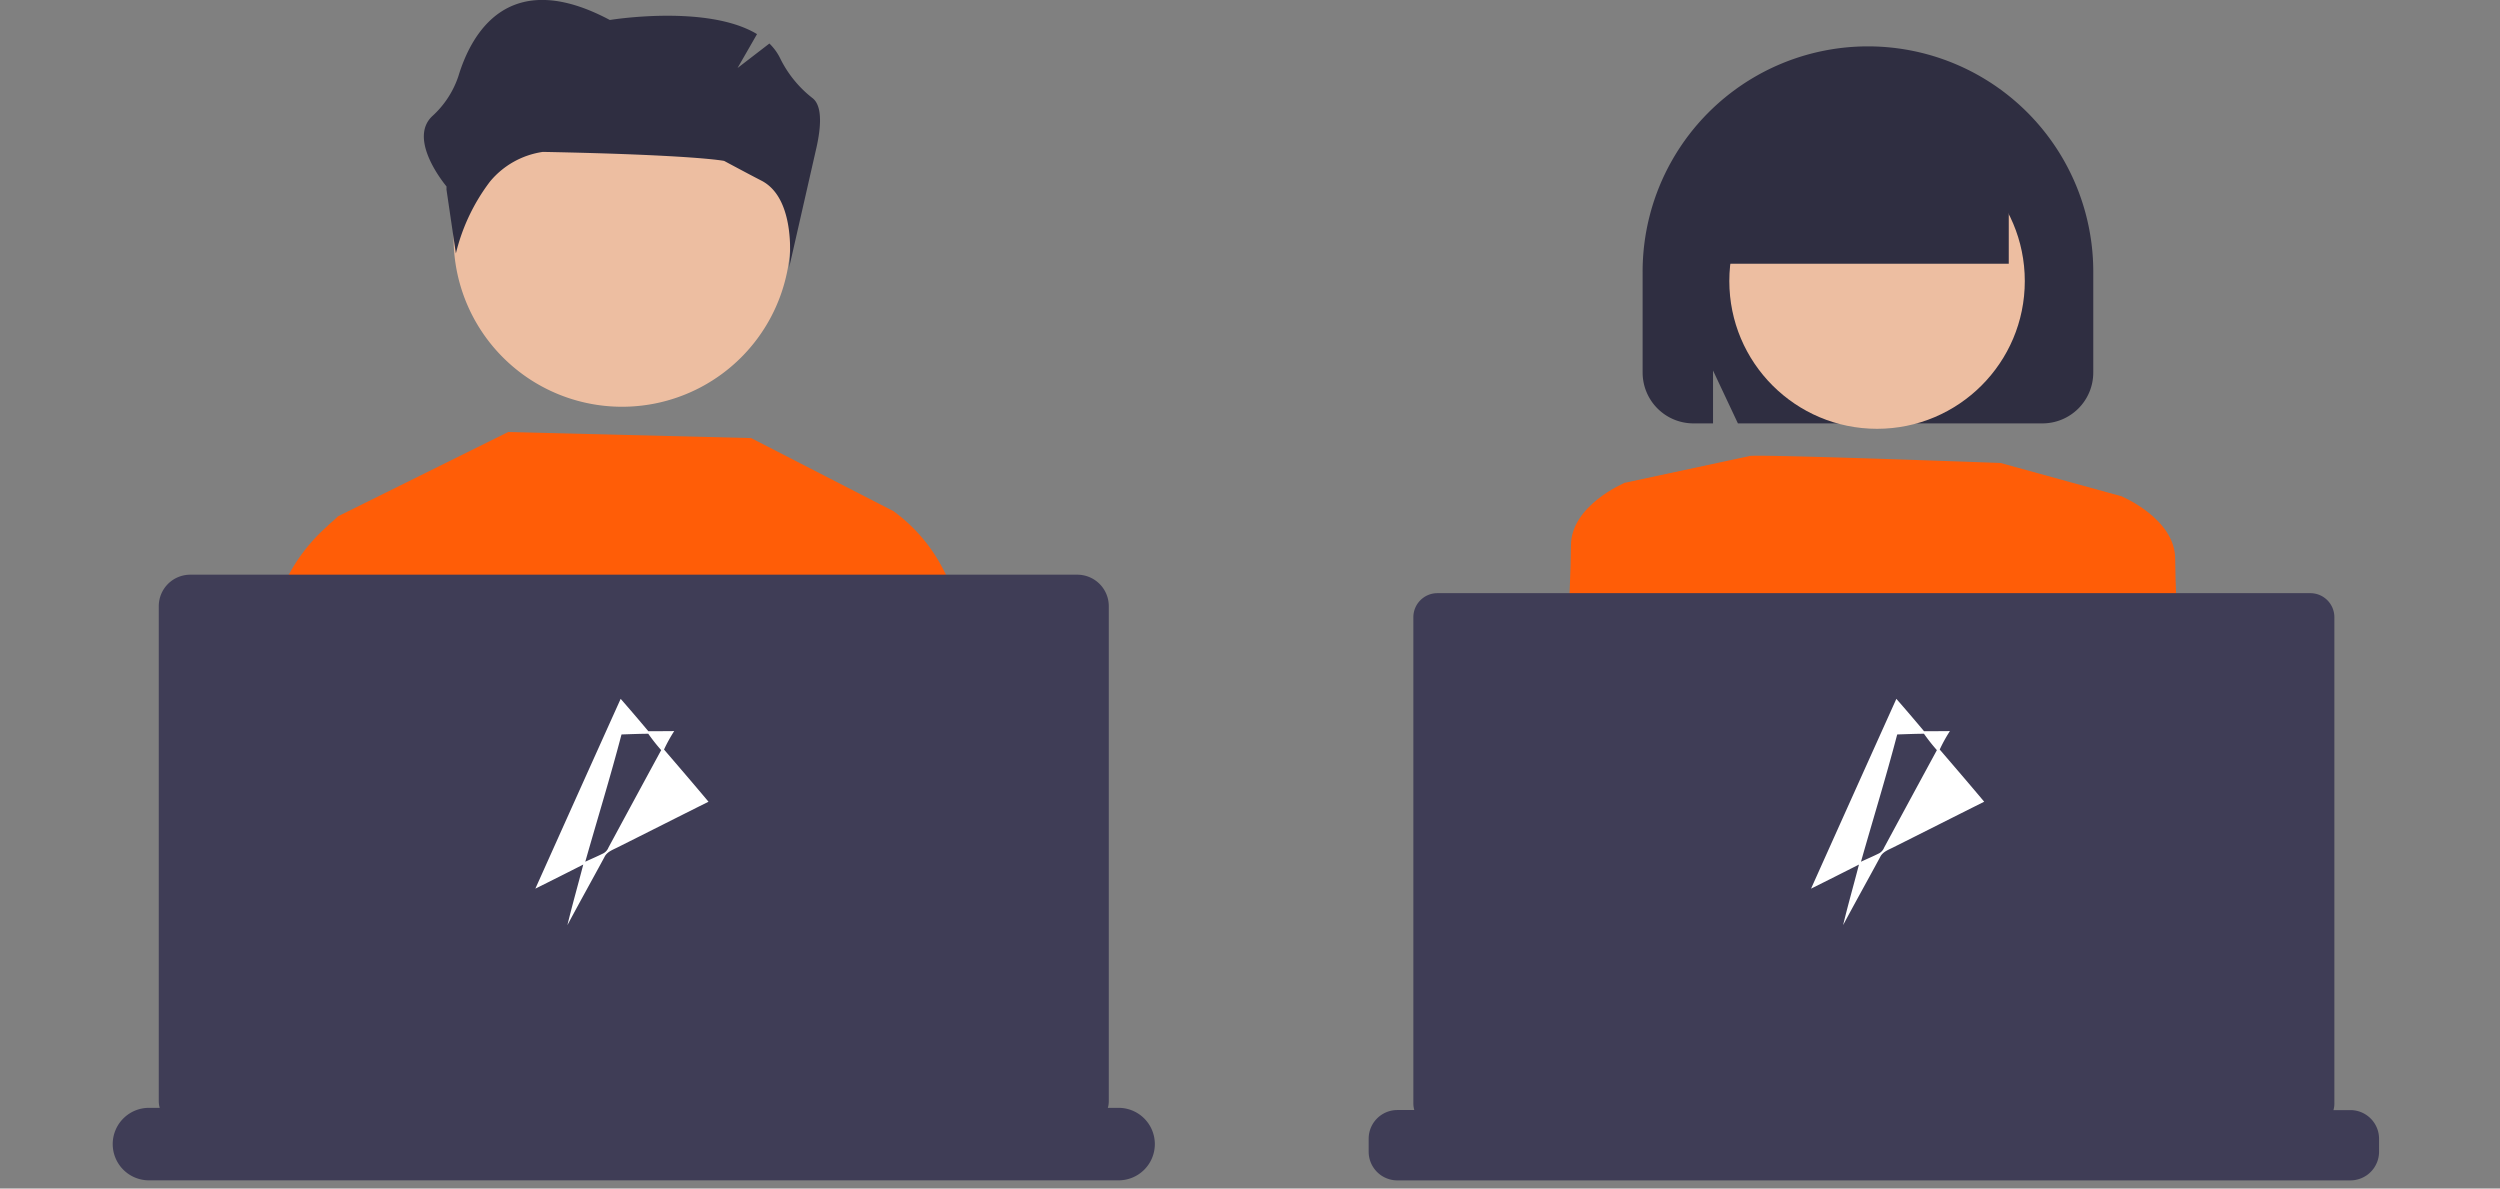 <svg xmlns="http://www.w3.org/2000/svg" width="244" height="116" viewBox="0 0 244 116">
  <rect x="0" y="0" width="244" height="116" fill="#808080" stroke="none"/>
  <g id="Group_24344" data-name="Group 24344" transform="translate(11058 -5267)">
    <rect id="Rectangle_25364" data-name="Rectangle 25364" width="244" height="116" transform="translate(-11058 5267)" fill="none"/>
    <g id="undraw_shared_workspace_re_3gsu" transform="translate(-11086.483 5267)" style="isolation: isolate">
      <path id="Path_25113" data-name="Path 25113" d="M155.325,145.729l-8.9-33.668-1.031-3.887.967-.9,16.6-8.222,23.714.591,13.922,7.147.075,5.268.687,47.461,2.777,11.65H153.192l3.955-18.554Z" transform="translate(-84.882 -56.886)" fill="#ff5d07"/>
      <path id="Path_25114" data-name="Path 25114" d="M473.4,500.822H460.121l-3.665-26.463.959-32.648.132-4.442,2.534-.827a16.087,16.087,0,0,1,4.624,5.268,21.669,21.669,0,0,1,2.645,12.358s.3,6.449.014,10.744C467.168,467.749,470.593,486.3,473.4,500.822Z" transform="translate(-344.374 -386.537)" fill="#ff5d07"/>
      <path id="Path_25115" data-name="Path 25115" d="M343.4,475.851l-.046.336-3.522,25.443H324.571c1.224-14.416,2.663-32.44,2.47-35.328-.286-4.291.014-10.744.014-10.744a21.434,21.434,0,0,1,3.056-13.038,17.339,17.339,0,0,1,3.311-3.887,9.222,9.222,0,0,1,.9-.7l2.534.823.662,3.762Z" transform="translate(-272.914 -387.346)" fill="#ff5d07"/>
      <path id="Path_25116" data-name="Path 25116" d="M369.517,351.825a16.439,16.439,0,1,0,16.439-16.438h0a16.4,16.4,0,0,0-16.439,16.357Q369.517,351.784,369.517,351.825Z" transform="translate(-296.76 -328.566)" fill="#edbea1"/>
      <path id="Path_25117" data-name="Path 25117" d="M399.711,505.515h0a3.538,3.538,0,0,1-3.538,3.538H301.538A3.538,3.538,0,0,1,298,505.515h0a3.538,3.538,0,0,1,3.538-3.538h1.05a2.424,2.424,0,0,1-.093-.648V453.015a3.072,3.072,0,0,1,3.073-3.073h86.576a3.073,3.073,0,0,1,3.073,3.072v48.315a2.286,2.286,0,0,1-.093.648h1.05A3.538,3.538,0,0,1,399.711,505.515Z" transform="translate(-258.516 -393.852)" fill="#3f3d56"/>
      <path id="Path_25129" data-name="Path 25129" d="M401.139,330.1a11.13,11.13,0,0,1-3.151-3.83,5.176,5.176,0,0,0-1.089-1.522l-3.108,2.39,1.9-3.308c-4.865-2.941-14.365-1.379-14.365-1.379-9.883-5.262-13.511,1.307-14.777,5.473a9.181,9.181,0,0,1-2.565,3.923c-2.438,2.324,1.4,6.846,1.4,6.846v.32l.916,6.224a18.96,18.96,0,0,1,3.334-7.021,8.225,8.225,0,0,1,5.158-2.891c14.873.29,17.689.879,17.689.879s2.518,1.353,3.63,1.921c3.594,1.836,2.717,8.486,2.717,8.486l2.685-11.8C402.135,331.953,401.791,330.64,401.139,330.1Z" transform="translate(-293.323 -320.5)" fill="#2f2e41"/>
      <path id="Path_25130" data-name="Path 25130" d="M15.553,14a14.786,14.786,0,0,1,.994-1.8c-.842,0-1.683.019-2.525.01q-1.331-1.592-2.7-3.157Q7.149,18.31,2.995,27.578q2.344-1.167,4.676-2.352C7.164,27.2,6.6,29.156,6.125,31.135,7.31,28.915,8.538,26.717,9.737,24.5c.231-.5.78-.7,1.24-.93,2.975-1.487,5.943-2.991,8.918-4.477-1.433-1.71-2.887-3.4-4.342-5.095m-5.43,9.588a1.116,1.116,0,0,1-.485.543c-.582.291-1.18.546-1.769.819,1.174-4.142,2.446-8.256,3.535-12.42.87-.028,1.74-.064,2.611-.07a18.076,18.076,0,0,0,1.262,1.6q-2.584,4.76-5.155,9.524" transform="translate(77.738 59.155)" fill="#fff"/>
      <path id="Path_25132" data-name="Path 25132" d="M744.5,364.7v-9.7a21.992,21.992,0,1,1,43.983,0v9.7a4.962,4.962,0,0,1-4.957,4.957H753.8l-2.428-5.16v5.16h-1.916A4.962,4.962,0,0,1,744.5,364.7Z" transform="translate(-555.697 -328.334)" fill="#2f2e41"/>
      <ellipse id="Ellipse_1835" data-name="Ellipse 1835" cx="14.419" cy="14.419" rx="14.419" ry="14.419" transform="translate(197.265 13.013)" fill="#edbea1"/>
      <path id="Path_25133" data-name="Path 25133" d="M832.787,434.109l2.622-.874s5.243,2.185,5.243,6.117.874,19.662.874,19.662l-11.8,1.311Z" transform="translate(-599.87 -384.799)" fill="#ff5d07"/>
      <path id="Path_25134" data-name="Path 25134" d="M734.749,457.465l-11.8-1.311s.874-15.73.874-19.662,5.243-6.117,5.243-6.117l2.622.874Z" transform="translate(-542.014 -383.249)" fill="#ff5d07"/>
      <path id="Path_25135" data-name="Path 25135" d="M745.4,424.624s-.416-.223,24.467.683l10.415,2.868,1.384.381s-1.311,26.216-4.806,31.023-2.622,7.428-1.748,7.865,3.059-.437,1.748,1.748-3.058.874-1.311,2.185,2.622,6.117,2.622,6.117l-38.451,5.243s-1.311-17.041-4.806-25.779a112.616,112.616,0,0,1-4.369-12.234l2.622-17.478Z" transform="translate(-546.129 -380.12)" fill="#ff5d07"/>
      <path id="Path_25136" data-name="Path 25136" d="M760.5,348.2a14.2,14.2,0,0,1,28.406,0v6.414H760.5Z" transform="translate(-564.368 -328.875)" fill="#2f2e41"/>
      <path id="Path_25137" data-name="Path 25137" d="M780.378,507.121v1.267a2.8,2.8,0,0,1-2.8,2.8H684.564a2.8,2.8,0,0,1-2.8-2.8v-1.267a2.8,2.8,0,0,1,2.8-2.8h1.652a2.351,2.351,0,0,1-.09-.628V456.221a2.347,2.347,0,0,1,2.346-2.346h85.2a2.347,2.347,0,0,1,2.345,2.346V503.7a2.219,2.219,0,0,1-.09.628h1.651a2.8,2.8,0,0,1,2.8,2.8Z" transform="translate(-519.699 -395.982)" fill="#3f3d56"/>
      <path id="Path_25138" data-name="Path 25138" d="M15.553,14a14.786,14.786,0,0,1,.994-1.8c-.842,0-1.683.019-2.525.01q-1.331-1.592-2.7-3.157Q7.149,18.31,2.995,27.578q2.344-1.167,4.676-2.352C7.164,27.2,6.6,29.156,6.125,31.135,7.31,28.915,8.538,26.717,9.737,24.5c.231-.5.78-.7,1.24-.93,2.975-1.487,5.943-2.991,8.918-4.477-1.433-1.71-2.887-3.4-4.342-5.095m-5.43,9.588a1.116,1.116,0,0,1-.485.543c-.582.291-1.18.546-1.769.819,1.174-4.142,2.446-8.256,3.535-12.42.87-.028,1.74-.064,2.611-.07a18.076,18.076,0,0,0,1.262,1.6q-2.584,4.76-5.155,9.524" transform="translate(202.246 59.155)" fill="#fff"/>
    </g>
  </g>
</svg>
